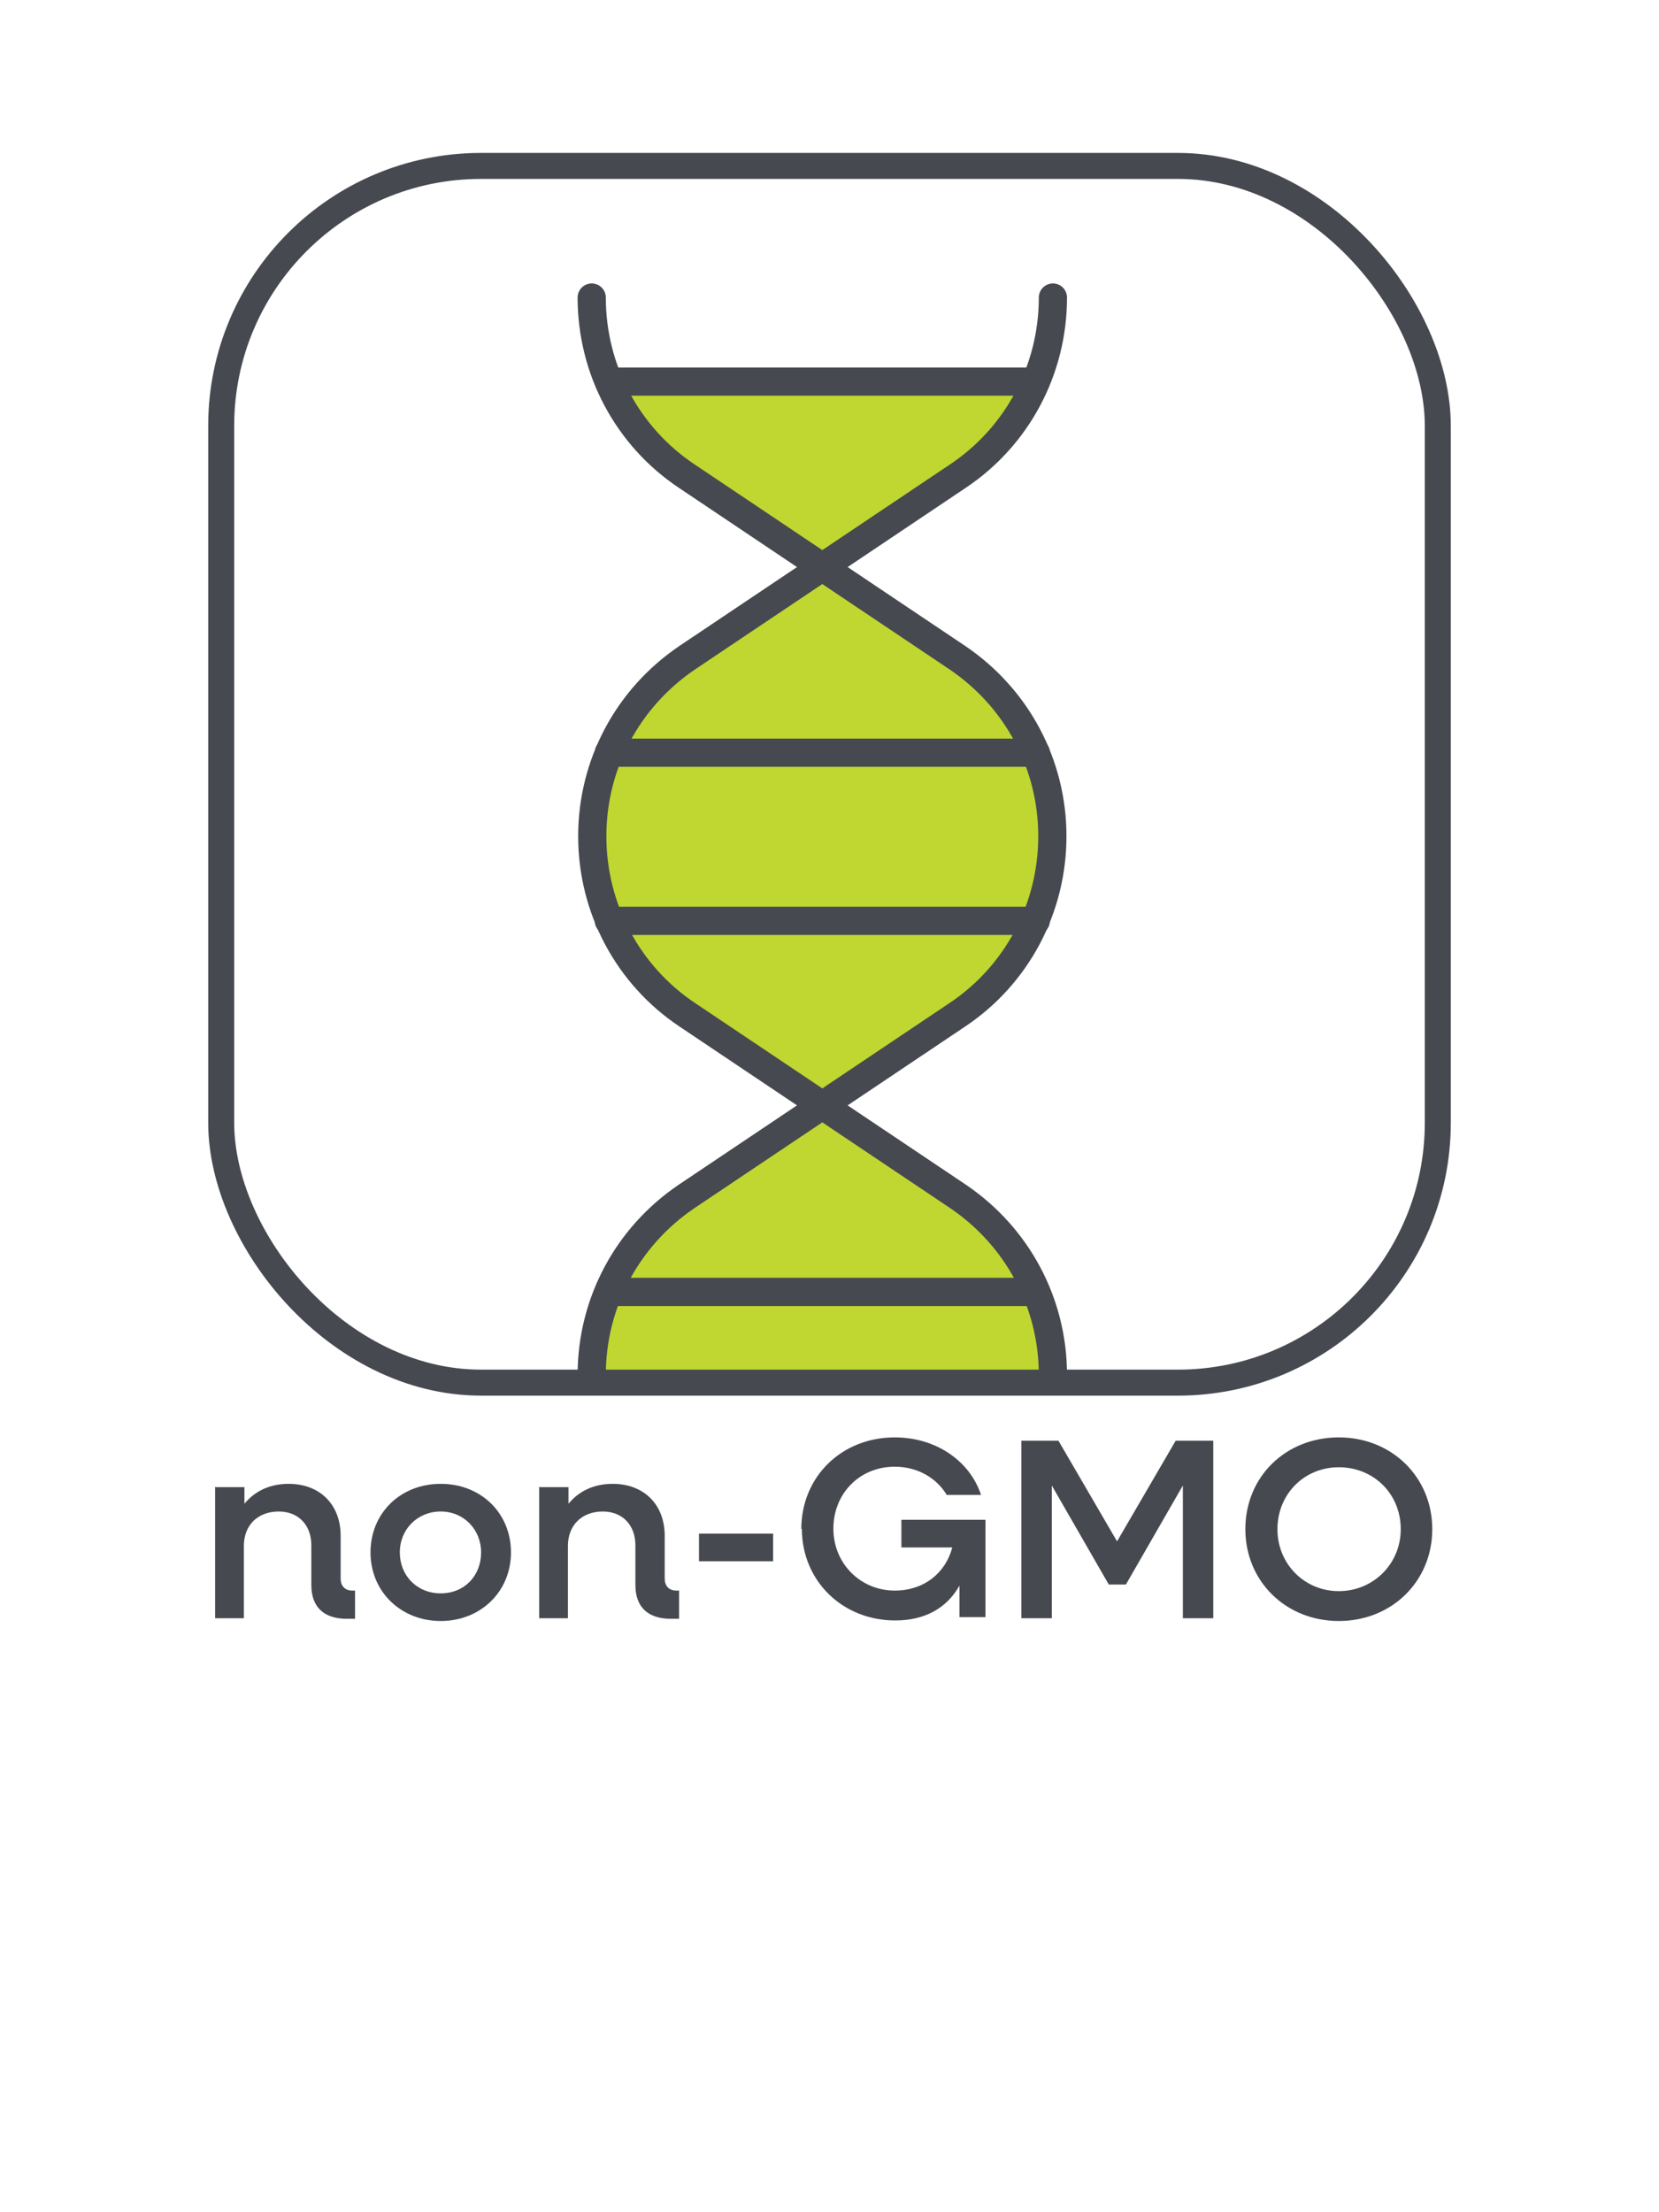 <svg viewBox="0 0 30 40" xmlns="http://www.w3.org/2000/svg" data-name="Layer 1" id="Layer_1">
  <defs>
    <style>
      .cls-1 {
        fill: #464950;
      }

      .cls-2 {
        stroke-miterlimit: 13.33;
        stroke-width: .51px;
      }

      .cls-2, .cls-3 {
        fill: none;
        stroke: #464950;
        stroke-linecap: round;
      }

      .cls-4 {
        fill: #bfd730;
      }

      .cls-3 {
        stroke-linejoin: round;
        stroke-width: .47px;
      }
    </style>
  </defs>
  <g>
    <path d="M3.9,26.89h.52v.3c.19-.23.46-.36.8-.36.56,0,.94.37.94.94v.77c0,.14.08.22.21.22h.05v.51h-.15c-.41,0-.64-.21-.64-.61v-.72c0-.36-.23-.61-.59-.61-.38,0-.63.25-.63.62v1.31h-.52v-2.38Z" class="cls-1"></path>
    <path d="M6.7,28.07c0-.71.54-1.24,1.27-1.24s1.27.53,1.27,1.24-.55,1.24-1.27,1.24-1.27-.53-1.27-1.24ZM8.7,28.07c0-.41-.31-.74-.73-.74s-.74.32-.74.74.31.74.74.74.73-.32.73-.74Z" class="cls-1"></path>
    <path d="M9.76,26.89h.52v.3c.19-.23.46-.36.8-.36.56,0,.94.37.94.94v.77c0,.14.08.22.21.22h.05v.51h-.15c-.41,0-.64-.21-.64-.61v-.72c0-.36-.23-.61-.59-.61-.38,0-.63.25-.63.62v1.31h-.52s0-2.38,0-2.38Z" class="cls-1"></path>
    <path d="M12.64,27.73h1.34v.5h-1.34v-.5Z" class="cls-1"></path>
    <path d="M14.49,27.65c0-.95.73-1.66,1.69-1.66.75,0,1.36.43,1.56,1.04h-.62c-.18-.3-.52-.51-.94-.51-.64,0-1.11.49-1.11,1.12s.49,1.12,1.11,1.12c.53,0,.92-.32,1.04-.78h-.92v-.5h1.52v1.76h-.47v-.57c-.23.41-.63.63-1.16.63-.96,0-1.69-.72-1.69-1.66h0Z" class="cls-1"></path>
    <path d="M18.45,26.05h.69l1.06,1.82,1.06-1.82h.68v3.21h-.55v-2.4l-1.03,1.79h-.31l-1.03-1.79v2.4h-.55v-3.21h0Z" class="cls-1"></path>
    <path d="M22.52,27.65c0-.95.73-1.66,1.69-1.66s1.69.72,1.69,1.66-.73,1.66-1.69,1.66-1.69-.72-1.69-1.66ZM25.33,27.65c0-.64-.49-1.12-1.12-1.12s-1.11.49-1.11,1.12.49,1.12,1.11,1.12,1.12-.49,1.12-1.12Z" class="cls-1"></path>
  </g>
  <g>
    <path d="M10.91,6.85s1.07,2.02,3.75,3.24c0,0,4.6,2.25,4.21,5.13,0,0,.66,2.51-4.08,4.49l.2.23s4.01,2.02,3.98,4.83l-8.4.07s-.43-2.38,3.96-4.85l-.16-.41-2.58-1.69s-1.96-2.29-.39-5.13l6.53-4.64s.51-.62.66-1.17l-7.71-.1h.02Z" class="cls-4"></path>
    <g id="g390">
      <g id="g392">
        <g id="g394">
          <g id="g400">
            <path d="M19.04,5.38h0c0,1.3-.64,2.51-1.72,3.23l-4.89,3.28c-1.08.73-1.72,1.93-1.72,3.23h0c0,1.3.64,2.51,1.72,3.23l4.89,3.28c1.08.73,1.72,1.93,1.72,3.23h0" class="cls-2" id="path402"></path>
          </g>
          <g id="g404">
            <path d="M10.7,5.38h0c0,1.3.64,2.51,1.72,3.23l4.89,3.28c1.08.73,1.72,1.93,1.72,3.23h0c0,1.3-.64,2.51-1.72,3.23l-4.89,3.28c-1.08.73-1.72,1.93-1.72,3.23h0" class="cls-2" id="path406"></path>
          </g>
          <g id="g408">
            <path d="M11.01,16.65h7.72" class="cls-2" id="path410"></path>
          </g>
          <g id="g412">
            <path d="M11.01,13.61h7.72" class="cls-2" id="path414"></path>
          </g>
          <g id="g416">
            <path d="M11.01,6.9h7.72" class="cls-2" id="path418"></path>
          </g>
          <g id="g420">
            <path d="M11.01,23.36h7.72" class="cls-2" id="path422"></path>
          </g>
        </g>
      </g>
    </g>
  </g>
  <rect ry="4.7" rx="4.7" height="22" width="22" y="3" x="4" class="cls-3"></rect>
</svg>